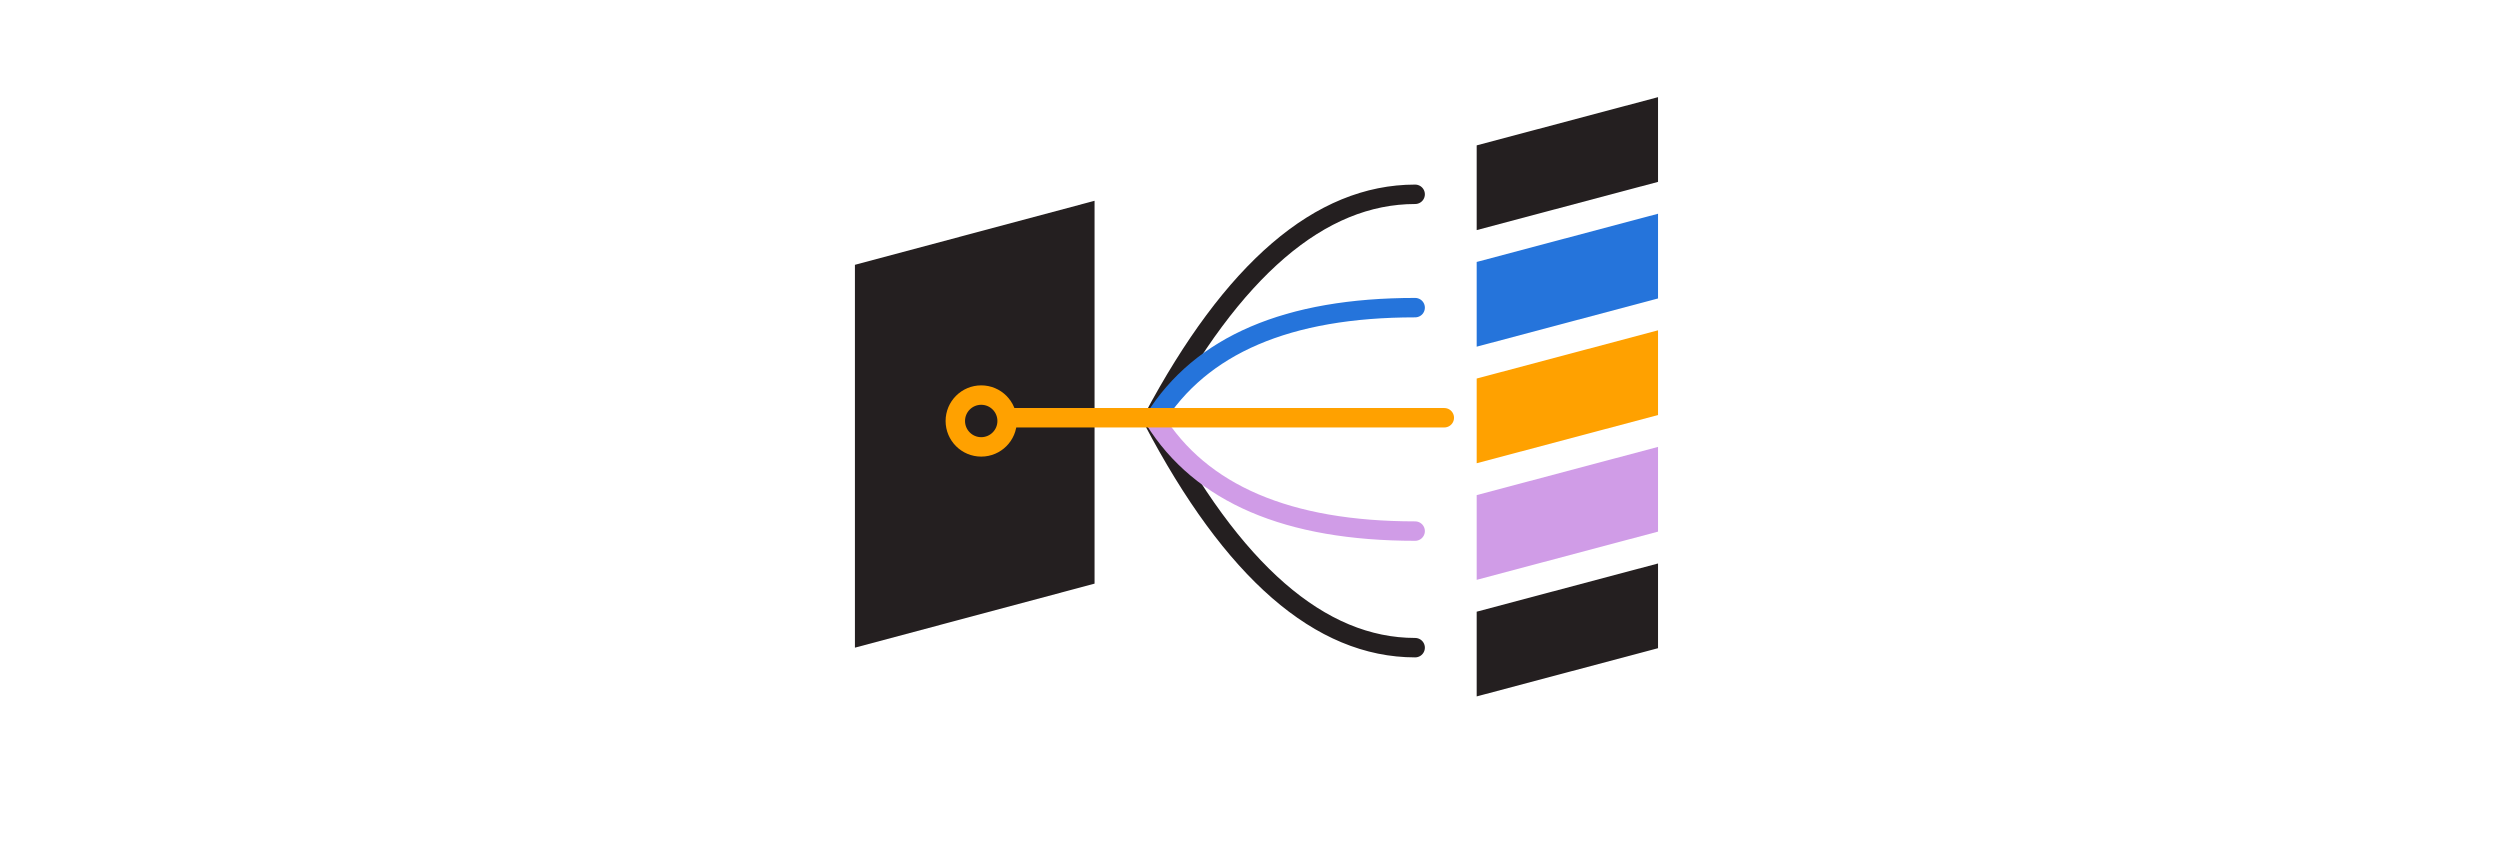 <?xml version="1.0" encoding="UTF-8"?> <svg xmlns="http://www.w3.org/2000/svg" xmlns:xlink="http://www.w3.org/1999/xlink" width="386px" height="130px" viewBox="0 0 386 130" version="1.1"><title>roinnovation_c3</title><g id="Product" stroke="none" stroke-width="1" fill="none" fill-rule="evenodd"><g id="upland-product-ro-innovation" transform="translate(-1014, -2172)"><g id="roinnovation_c3" transform="translate(1014, 2172)"><rect id="container" opacity="0.177" x="0" y="0" width="386.003" height="130"></rect><g id="Group-3" transform="translate(228, 15)"><polygon id="Rectangle" fill="#241F20" points="0 7.445 28 0 28 13.081 0 20.526"></polygon><polygon id="Rectangle" fill="#2574DB" points="0 25.445 28 18 28 31.081 0 38.526"></polygon><polygon id="Rectangle" fill="#FFA100" points="0 43.445 28 36 28 49.081 0 56.526"></polygon><polygon id="Rectangle" fill="#D09CE7" points="0 61.445 28 54 28 67.081 0 74.526"></polygon><polygon id="Rectangle" fill="#241F20" points="0 79.445 28 72 28 85.081 0 92.526"></polygon></g><polygon id="Rectangle" fill="#241F20" points="132 40.887 169 31 169 90.113 132 100"></polygon><g id="Group-333" transform="translate(151, 30)" stroke-linecap="round" stroke-width="3"><path d="M27,34.75 C39.333,11.583 52.833,1.42108547e-14 67.5,1.42108547e-14" id="Path-440" stroke="#241F20"></path><path d="M27,70 C39.333,46.5 52.833,34.75 67.5,34.75" id="Path-440" stroke="#241F20" transform="translate(47.25, 52.375) scale(1, -1) translate(-47.25, -52.375) "></path><path d="M27.25,34.75 C34.417,23.25 47.833,17.5 67.5,17.5" id="Path-441" stroke="#2574DB"></path><path d="M27.25,52 C34.417,40.5 47.833,34.75 67.5,34.75" id="Path-441" stroke="#D09CE7" transform="translate(47.375, 43.375) scale(1, -1) translate(-47.375, -43.375) "></path><line x1="0" y1="34.5" x2="72" y2="34.5" id="Path-439" stroke="#FFA100"></line></g><circle id="Oval" stroke="#FFA100" stroke-width="3" fill="#241F20" transform="translate(151.5, 65) scale(-1, 1) translate(-151.5, -65) " cx="151.5" cy="65" r="4"></circle></g></g></g></svg> 